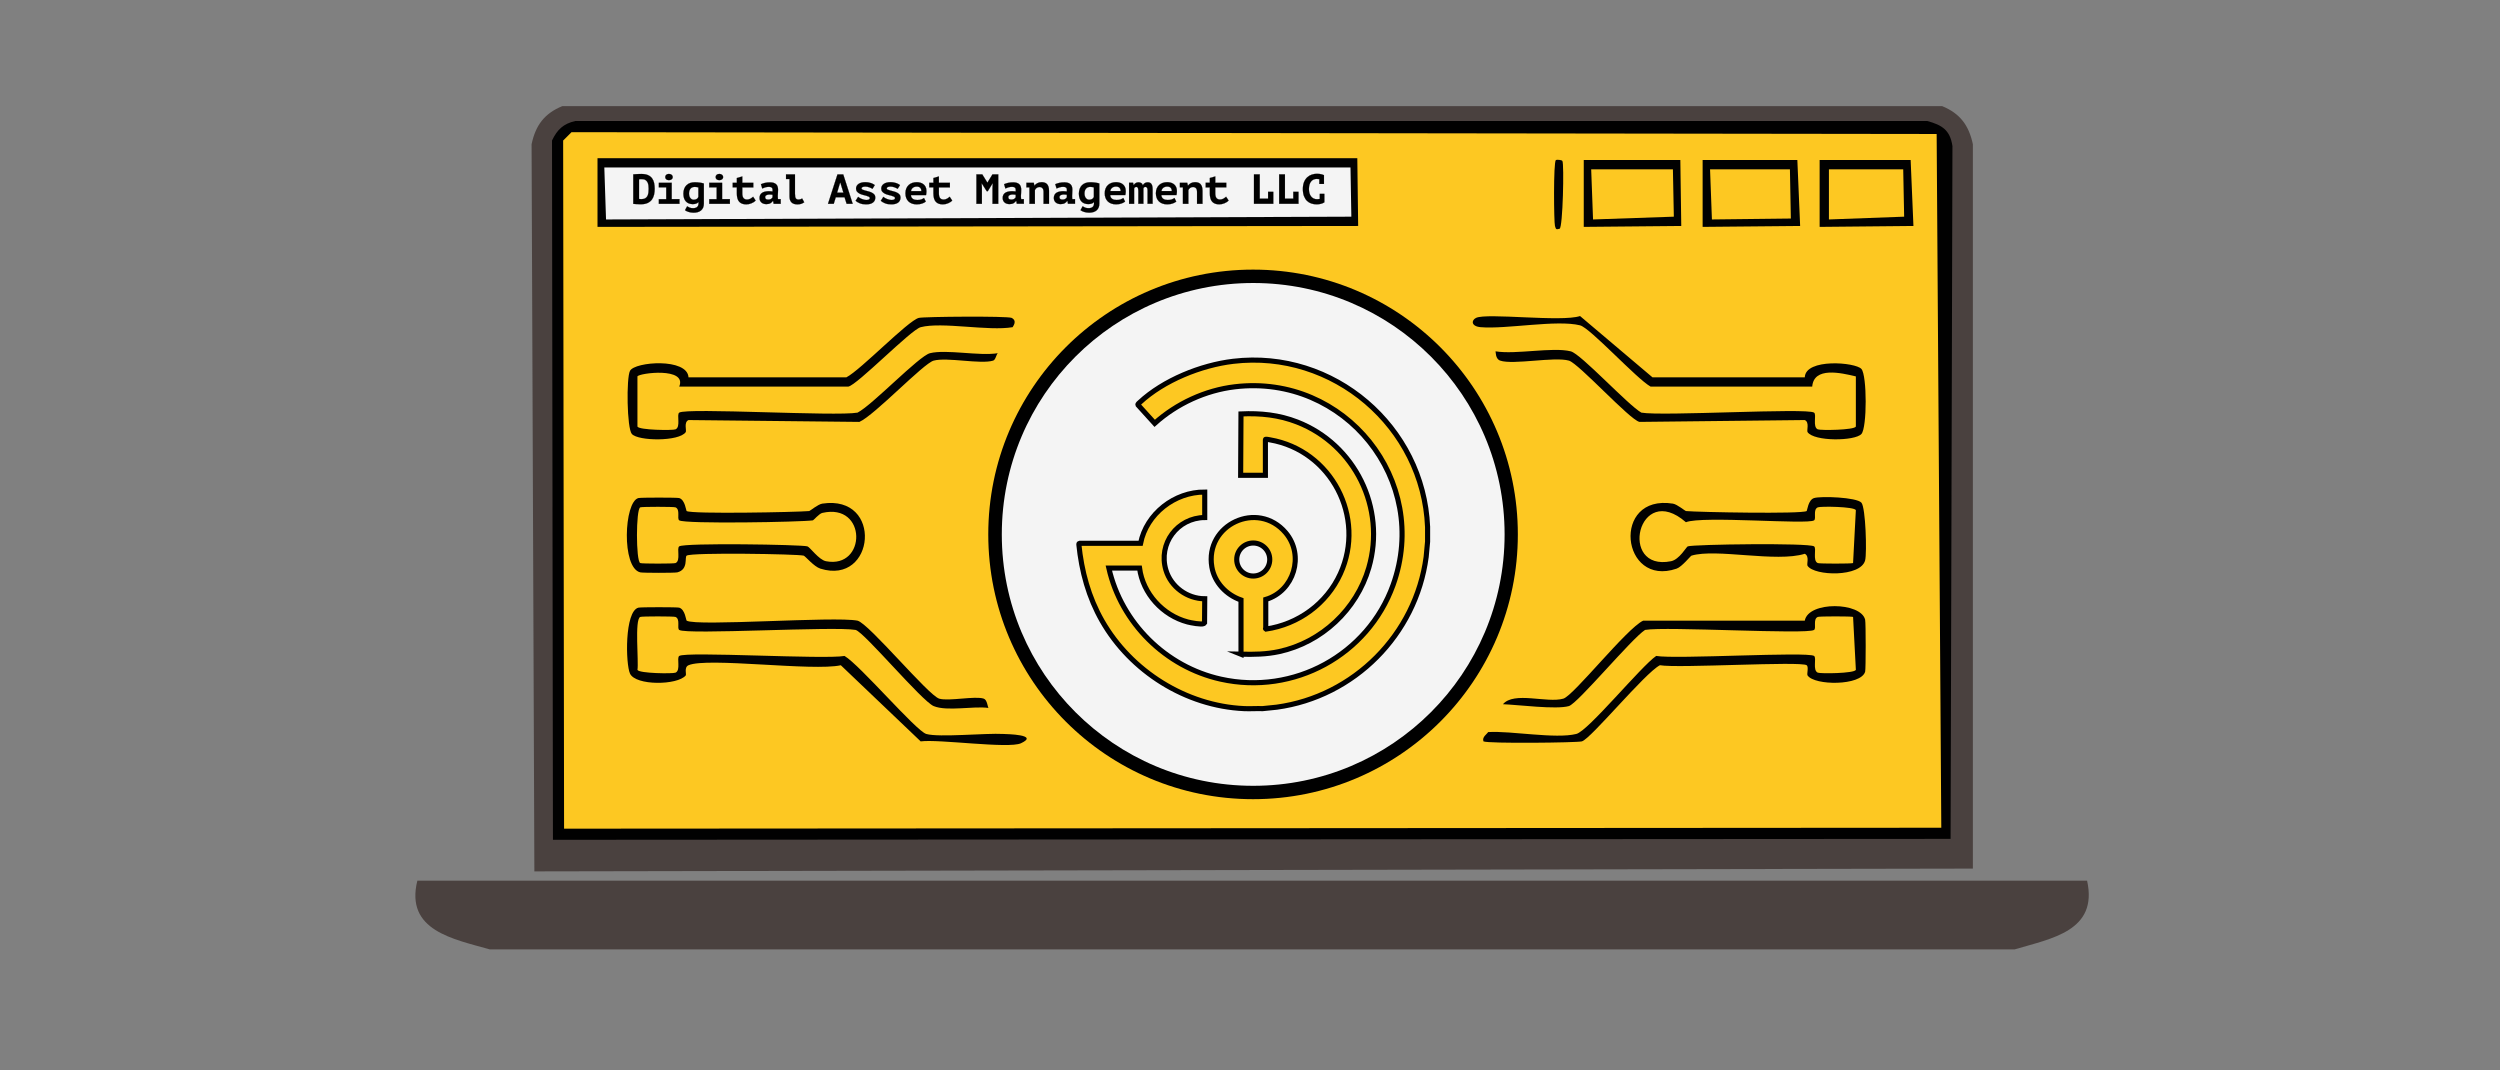 <?xml version="1.0" encoding="UTF-8"?>
<svg id="Layer_1" data-name="Layer 1" xmlns="http://www.w3.org/2000/svg" viewBox="0 0 3423.43 1465.68"><rect x="0" y="0" width="3423.43" height="1465.68" fill="#808080" stroke="none"/>
  <defs>
    <style>
      .cls-1 {
        stroke-width: .25px;
      }

      .cls-1, .cls-2 {
        stroke: #000;
        stroke-miterlimit: 10;
      }

      .cls-3 {
        fill: #010101;
      }

      .cls-4 {
        fill: #f4f4f4;
      }

      .cls-5, .cls-2 {
        fill: #fdc822;
      }

      .cls-6 {
        fill: #4a413f;
      }

      .cls-2 {
        stroke-width: 7px;
      }
    </style>
  </defs>
  <g id="Generative_Object" data-name="Generative Object">
    <path class="cls-6" d="M769.89,145.38h1889.74c24.45,10.03,36.51,26.36,41.97,52.14v991.92l-1969.85,3.82-3.82-995.74c5.51-25.94,17.54-42.09,41.97-52.14Z"/>
    <path class="cls-3" d="M787.69,165.72h1851.59c19.89,5.52,31.12,12.19,34.34,34.34l-2.54,948.68-1913.9,1.27-1.27-957.59c7.18-15.05,15.53-22.92,31.79-26.71Z"/>
    <polygon class="cls-5" points="782.61 180.99 2652 183.53 2658.35 1133.48 772.43 1134.76 771.16 192.43 782.61 180.99"/>
    <g>
      <path class="cls-6" d="M571.5,1205.97h2286.51c15.29,69-48.7,79.06-99.19,94.11H670.7c-49.59-14.17-116.26-25.57-99.19-94.11Z"/>
      <g>
        <g>
          <path class="cls-5" d="M1353.6,969.44c7.56,9.77,17.51,23.4,20.35,35.61-24.23-1.37-88.19,5.06-105.55,0-13.93-4.06-90.93-94.53-111.91-106.82-27.4,4.98-217.09-6.49-226.36,0-3.89,2.72,2.46,19.56-5.09,22.89-3.65,1.61-49.95,1.12-52.14-3.82,1.97-10.67-4.19-68.93,3.82-72.49,2.21-.98,46.11-.97,48.32,0,6.96,3.05,1.66,15.42,5.09,17.8,9.92,6.89,212.44-5.28,241.62,0,12.13,3.53,90.78,97.64,106.82,104.28,18.43,7.63,54.47-.41,75.03,2.54Z"/>
          <path class="cls-3" d="M1353.6,969.44c-20.56-2.95-56.6,5.09-75.03-2.54-16.05-6.64-94.69-100.75-106.82-104.28-29.18-5.28-231.7,6.89-241.62,0-3.43-2.38,1.88-14.75-5.09-17.8-2.21-.97-46.12-.98-48.32,0-8.01,3.55-1.85,61.82-3.82,72.49,2.19,4.94,48.49,5.43,52.14,3.82,7.55-3.33,1.2-20.17,5.09-22.89,9.27-6.49,198.96,4.98,226.36,0,20.98,12.3,97.98,102.76,111.91,106.82,17.36,5.06,81.32-1.37,105.55,0,4.25.24,49.89.76,24.16,12.72-16.8,7.81-112.45-5.87-137.34-2.54l-109.37-104.28c-37.82,8.52-183.02-11.21-208.56,0-6.42,2.82-2.51,12.42-3.82,13.99-11.31,13.53-68.47,14.26-76.3-2.54-6.08-13.05-7.53-85.21,11.45-90.29,3.13-.84,53.29-.84,55.95,0,8.13,2.56,9.29,17.28,10.17,17.8,13.64,8.17,202.75-6.25,233.99,0,15.62,3.89,97.02,102.49,111.91,106.82,13.17,3.84,49.37-4.12,61.04,0,4.58,1.62,5.22,11.25,6.36,12.72Z"/>
        </g>
        <g>
          <path class="cls-5" d="M2037.77,1002.5c4.03-8.07,16-32.97,20.35-38.15,20.51.74,73.01,7.58,90.29,2.54,12.15-3.54,85.71-92.28,104.28-104.28,28-5.06,221.94,6.6,231.45,0,3.43-2.38-1.88-14.75,5.09-17.8,2.21-.97,46.12-.98,48.32,0l3.82,72.49c-2.19,4.94-48.49,5.43-52.14,3.82-7.55-3.33-1.2-20.17-5.09-22.89-8.85-6.2-189.96,4.75-216.19,0-20.58,13.97-93.02,102.75-109.37,106.82-28.76,7.16-89.05-4.51-120.81-2.54Z"/>
          <path class="cls-3" d="M2037.77,1002.5c31.77-1.97,92.05,9.7,120.81,2.54,16.35-4.07,88.78-92.85,109.37-106.82,26.23,4.75,207.33-6.2,216.19,0,3.89,2.72-2.46,19.56,5.09,22.89,3.65,1.61,49.95,1.12,52.14-3.82l-3.82-72.49c-2.21-.98-46.11-.97-48.32,0-6.96,3.05-1.66,15.42-5.09,17.8-9.51,6.6-203.45-5.06-231.45,0-18.57,12-92.13,100.74-104.28,104.28-17.28,5.04-69.78-1.81-90.29-2.54,15.03-17.92,60.41-1.15,82.66-7.63,14.24-4.15,86.64-96.17,109.37-106.82h221.27c4.96-26.94,76.92-25.58,82.66-1.27,1.01,4.28,1,67.8,0,71.21-5.68,19.45-69.43,19.2-78.85,5.09-1.32-1.98,1.9-11.74-1.27-13.99-8.2-5.8-176.47,4.45-200.93,0-20.87,10.87-94.38,100.66-106.82,104.28-6.47,1.88-128.88,3.22-134.8,0-2.29-6,5.03-10.06,6.36-12.72Z"/>
        </g>
        <g>
          <path class="cls-5" d="M1386.66,448.04c-.56,9.21-11.53,26.81-20.35,35.61-25.07,4.16-70.38-5.58-92.83,0-15.06,3.74-79.05,71.16-99.19,81.39-29.46,5.37-234.16-7-244.17,0-3.89,2.72,2.46,19.56-5.09,22.89-3.65,1.61-49.95,1.12-52.14-3.82v-68.67c2.05-4.61,68.45-13.19,57.23,13.99h231.45c12.33-2.14,85.66-77.86,99.19-81.39,29.21-7.62,92.9,5.71,125.9,0Z"/>
          <path class="cls-3" d="M1386.66,448.04c-33,5.71-96.69-7.62-125.9,0-13.53,3.53-86.87,79.24-99.19,81.39h-231.45c11.22-27.17-55.18-18.6-57.23-13.99v68.67c2.19,4.94,48.49,5.43,52.14,3.82,7.55-3.33,1.2-20.17,5.09-22.89,10-7,214.71,5.37,244.17,0,20.15-10.23,84.13-77.64,99.19-81.39,22.46-5.58,67.76,4.16,92.83,0-2.14,2.14-2.95,9.12-6.36,10.17-17.13,5.31-62.93-4.98-81.39,0-14.1,3.81-80.79,74.69-101.74,83.93l-233.99-2.54c-6.79,2.99-2.32,14.35-3.82,16.53-8.97,13.06-64.94,12.42-73.76,2.54-6.79-7.6-7.7-76.8-2.54-86.48,6.75-12.65,78.62-17.93,80.12,8.9h216.19c19.99-10.39,84.29-77.61,99.19-81.39,6.92-1.76,121.41-2.69,127.17,0,8.33,4.32,1.31,12.08,1.27,12.72Z"/>
        </g>
        <g>
          <path class="cls-5" d="M2047.94,481.11c-8.01-10.01-15.71-20.96-20.35-33.06,34.79,3,104.13-10.49,136.07-2.54,13.94,3.47,77.61,73.44,96.65,83.93h221.27c2.22-27.5,39.06-18.94,59.77-13.99v68.67c-2.19,4.94-48.49,5.43-52.14,3.82-7.55-3.33-1.2-20.17-5.09-22.89-9.69-6.78-207.96,5.2-236.54,0-18.68-10.72-82.71-80.46-96.65-83.93-24.82-6.17-75.29,4.61-103.01,0Z"/>
          <path class="cls-3" d="M2047.94,481.11c27.71,4.61,78.19-6.17,103.01,0,13.94,3.47,77.97,73.21,96.65,83.93,28.58,5.2,226.85-6.78,236.54,0,3.89,2.72-2.46,19.56,5.09,22.89,3.65,1.61,49.95,1.12,52.14-3.82v-68.67c-20.71-4.95-57.55-13.52-59.77,13.99h-221.27c-19.04-10.49-82.71-80.46-96.65-83.93-31.94-7.95-101.28,5.54-136.07,2.54-13.23-1.14-13.04-9.45-6.36-12.72,14.7-7.18,117.21,5.98,142.43-2.54l99.19,83.93h208.56c.9-26.36,69.51-20.71,77.57-11.45,7.74,8.88,7.8,80.28,0,89.02-8.81,9.88-64.79,10.52-73.76-2.54-1.5-2.18,2.97-13.54-3.82-16.53l-226.36,2.54c-13.48-2.97-83.22-80.1-96.65-83.93-19.99-5.7-76.32,6.12-94.11,0-6.8-2.34-5.91-12.16-6.36-12.72Z"/>
        </g>
        <g>
          <polygon class="cls-3" points="818.21 216.59 1858.66 216.59 1859.83 309.43 818.21 310.7 818.21 216.59"/>
          <polygon class="cls-4" points="827.54 229.31 1849.33 229.31 1850.5 296.71 829.88 300.52 827.54 229.31"/>
        </g>
        <g>
          <path class="cls-3" d="M874.17,682.03c3.12-.84,53.29-.84,55.95,0,8.13,2.56,9.29,17.28,10.17,17.8,7.2,4.31,149.97,1.55,167.86,0,1.02-.09,11.9-9.27,17.8-10.17,83.85-12.83,72.52,112.52-2.54,89.02-8.92-2.79-20.62-17.15-22.89-17.8-7.7-2.2-153.69-4.63-160.23,0-3.09,2.19,2.78,18.77-12.72,22.89-3.36.89-47.24.88-50.87,0-25.82-6.28-22.2-96.47-2.54-101.74Z"/>
          <path class="cls-5" d="M876.71,694.75c2.21-.98,46.11-.97,48.32,0,6.96,3.05,1.66,15.42,5.09,17.8,7.52,5.22,167.74,2.34,183.12,0,.81-.12,8.54-9.21,12.72-10.17,61.67-14.29,60.78,76.96,5.09,66.13-9.84-1.91-21.92-19.33-25.43-20.35-8.43-2.45-168.31-5.03-175.49,0-3.89,2.72,2.46,19.56-5.09,22.89-2.21.98-46.12.98-48.32,0-5.98-2.65-5.98-73.65,0-76.3Z"/>
        </g>
        <g>
          <path class="cls-3" d="M2484.13,682.03c9.2-2.9,58.38-1.17,64.86,6.36,5.84,6.79,7.62,68.83,5.09,78.85-5.89,23.32-69.26,21.73-78.85,7.63-1.61-2.37,3.03-13.12-3.82-16.53-38.93,12.2-121.36-7.64-155.15,2.54-1.29.39-13.09,15.31-20.35,17.8-76.21,26.23-89.79-102.44-5.09-89.02,5.91.94,16.78,10.08,17.8,10.17,17.55,1.56,158.23,4.25,165.32,0,.88-.53,2.04-15.24,10.17-17.8Z"/>
          <path class="cls-5" d="M2489.22,694.75c3.68-1.62,49.95-1.12,52.14,3.82l-3.82,72.49c-2.21.98-46.11.98-48.32,0-7.55-3.33-1.2-20.17-5.09-22.89-7.08-4.96-164.77-2.81-172.95,0-1.92.66-11.44,18.03-22.89,20.35-72.6,14.67-45.41-110.78,20.35-53.41,22.69-9.07,166.69,3.57,175.49-2.54,3.43-2.38-1.88-14.75,5.09-17.8Z"/>
        </g>
        <g>
          <path class="cls-3" d="M2130.6,219.14c.84-.65,7.81-.4,8.9,1.27,2.55,3.88.62,91.45-3.82,92.83-5.32,1.66-5.04.14-6.36-3.82-1.43-4.28-2.3-87.52,1.27-90.29Z"/>
          <g>
            <polygon class="cls-3" points="2331.53 219.14 2461.24 219.14 2465.06 309.43 2331.53 310.7 2331.53 219.14"/>
            <polygon class="cls-5" points="2341.7 231.85 2451.07 231.85 2452.34 299.25 2344.25 300.52 2341.7 231.85"/>
          </g>
          <g>
            <polygon class="cls-3" points="2168.75 219.14 2301.01 219.14 2302.28 309.43 2168.75 310.7 2168.75 219.14"/>
            <polygon class="cls-5" points="2178.93 231.85 2290.83 231.85 2292.11 296.71 2181.47 300.52 2178.93 231.85"/>
          </g>
          <g>
            <polygon class="cls-3" points="2491.76 219.14 2616.39 219.14 2620.2 309.43 2491.76 310.7 2491.76 219.14"/>
            <polygon class="cls-5" points="2504.48 231.85 2606.21 231.85 2607.49 296.71 2504.48 300.52 2504.48 231.85"/>
          </g>
        </g>
      </g>
    </g>
  </g>
  <circle cx="1715.9" cy="731.79" r="362.59"/>
  <g>
    <circle class="cls-4" cx="1716.1" cy="731.8" r="344.26"/>
    <g>
      <path class="cls-2" d="M1954.9,721.56v20.06l-1.97,21.19c-14.14,106.08-98.55,191.11-204.64,205.6l-19.28,1.97c-8.4-.29-16.91.38-25.31,0-79.75-3.64-155.13-51.15-194.46-120.03-18.6-32.58-28.17-67.83-31.93-105.15-.05-.4.49-1.19.73-1.19h83.81c8.1-40.51,46.75-70.49,87.88-70.2v34.87c-37.43.31-63.99,35.78-53.14,72,6.89,23,29.11,39.2,53.14,39.27l-.25,32.94c-.26.33-.56.79-.91.99-3.13,1.87-18.13-1.09-22.24-2.17-33.97-8.98-61.26-38.73-65.9-73.79h-42.03c17.09,75.31,78,135.34,153.3,152.11,99.9,22.25,201.45-33.1,235.94-128.94,51.61-143.44-66.08-289.31-216.54-271.45-40.38,4.79-79.83,23.03-109.91,50.08l-22.95-25.31c-.51-.99,1.68-2.63,2.43-3.33,32.73-30.4,83.95-51.05,128.04-56.31,137.16-16.34,260.54,89.31,266.19,226.79Z"/>
      <path class="cls-2" d="M1699.39,895.88v-74.26c-20.03-6.99-36.21-23.81-39.9-45.11-10.07-58.1,62.83-92.12,101.02-47.06,26.27,31.01,11.34,80.09-27.21,91.44v39.4c0,.18-.94.45.23,1.18,44.54-6.56,83.2-34.77,101.9-75.75,35.45-77.67-12.49-168.92-96.32-183.41-.99-.17-6.3-1.39-6.3-.39v48.95h-33.91l.47-84.06c26.74-1.23,52.05,1.38,77.01,11.11,78.91,30.76,121.8,117.61,98.02,199.51-16.61,57.22-64.64,102.25-122.96,114.87-17.37,3.76-34.35,3.95-52.08,3.57h0ZM1738.76,766.19c0-12.49-10.12-22.61-22.61-22.61s-22.61,10.12-22.61,22.61,10.12,22.61,22.61,22.61,22.61-10.12,22.61-22.61Z"/>
    </g>
  </g>
  <g>
    <path class="cls-1" d="M867.18,238.8c.35-.04.95-.1,1.81-.17s1.84-.14,2.93-.2,2.22-.11,3.39-.14c1.17-.04,2.21-.06,3.13-.06,3.57,0,6.52.52,8.86,1.55,2.34,1.04,4.19,2.46,5.55,4.29,1.36,1.82,2.31,3.97,2.85,6.44s.81,5.17.81,8.08c0,2.65-.27,5.23-.81,7.77s-1.51,4.78-2.9,6.76c-1.4,1.97-3.34,3.57-5.81,4.77-2.47,1.21-5.65,1.81-9.52,1.81-.61,0-1.4-.02-2.36-.06s-1.94-.09-2.93-.14-1.96-.12-2.88-.17c-.92-.06-1.63-.12-2.13-.2v-40.32ZM878.74,245.24c-.73,0-1.44.03-2.13.09s-1.21.11-1.55.14v26.98c.15.04.38.07.69.09.31.02.62.04.95.06s.64.04.95.06c.31.02.56.03.75.03,2.22,0,4-.41,5.32-1.24s2.31-1.91,2.96-3.25,1.07-2.86,1.27-4.54.29-3.37.29-5.06c0-1.46-.09-2.97-.26-4.54-.17-1.57-.58-3.01-1.21-4.31s-1.58-2.38-2.85-3.22c-1.27-.84-2.99-1.27-5.18-1.27h0Z"/>
    <path class="cls-1" d="M902.21,272.74h10.12v-16.11h-10.12v-6.33h17.6v22.43h10.64v6.33h-28.24v-6.33ZM910.95,242.48c0-1.19.44-2.2,1.32-3.05.88-.84,2.11-1.27,3.68-1.27s2.9.42,3.85,1.27,1.44,1.86,1.44,3.05-.48,2.23-1.44,3.02-2.24,1.18-3.85,1.18-2.8-.39-3.68-1.18c-.88-.79-1.32-1.79-1.32-3.02Z"/>
    <path class="cls-1" d="M963.81,279.07c0,2.07-.35,3.87-1.06,5.41-.71,1.53-1.69,2.81-2.93,3.82-1.25,1.02-2.72,1.76-4.43,2.24s-3.58.72-5.61.72c-1.38,0-2.67-.11-3.88-.32s-2.32-.49-3.34-.83c-1.02-.35-1.91-.72-2.67-1.12s-1.38-.8-1.84-1.18l2.88-5.29c.92.61,2.02,1.2,3.31,1.75s2.9.83,4.86.83c2.42,0,4.26-.56,5.52-1.67,1.27-1.11,1.9-2.7,1.9-4.77v-1.84h-.23c-.69.92-1.71,1.6-3.05,2.04-1.34.44-2.9.66-4.66.66s-3.54-.29-5.09-.86c-1.55-.58-2.9-1.45-4.06-2.62-1.15-1.17-2.04-2.66-2.67-4.46-.63-1.8-.95-3.91-.95-6.33s.37-4.77,1.12-6.73c.75-1.96,1.8-3.59,3.16-4.92,1.36-1.32,2.99-2.32,4.89-2.99s4.02-1.01,6.36-1.01c1.23,0,2.45.05,3.68.14,1.23.1,2.39.22,3.48.37,1.09.15,2.1.34,3.02.55s1.69.43,2.3.66v27.72h0ZM950.01,273.54c1.46,0,2.77-.33,3.94-.98,1.17-.65,1.97-1.63,2.39-2.93v-12.94c-.54-.23-1.29-.41-2.27-.55s-1.91-.2-2.79-.2c-1.07,0-2.08.17-3.02.52-.94.35-1.76.89-2.47,1.64-.71.75-1.27,1.69-1.67,2.82-.4,1.13-.6,2.48-.6,4.06,0,1.38.17,2.61.52,3.68.35,1.07.82,1.97,1.44,2.7s1.3,1.27,2.07,1.64c.77.36,1.59.55,2.47.55Z"/>
    <path class="cls-1" d="M971.23,272.74h10.12v-16.11h-10.12v-6.33h17.6v22.43h10.64v6.33h-28.24v-6.33ZM979.97,242.48c0-1.19.44-2.2,1.32-3.05.88-.84,2.11-1.27,3.68-1.27s2.9.42,3.85,1.27c.96.84,1.44,1.86,1.44,3.05s-.48,2.23-1.44,3.02-2.24,1.18-3.85,1.18-2.8-.39-3.68-1.18c-.88-.79-1.32-1.79-1.32-3.02Z"/>
    <path class="cls-1" d="M1009.02,256.63h-5.69v-6.33h5.69v-6.56l7.48-2.13v8.69h15.07v6.33h-15.07v8.23c0,2.95.56,5.09,1.67,6.41,1.11,1.32,2.67,1.98,4.66,1.98,1.04,0,1.97-.12,2.82-.37.84-.25,1.6-.57,2.27-.95s1.28-.81,1.84-1.27c.56-.46,1.06-.88,1.52-1.27l3.45,5.18c-.65.77-1.47,1.47-2.44,2.1s-2.03,1.19-3.16,1.67-2.31.85-3.54,1.12c-1.23.27-2.43.4-3.62.4-4.29,0-7.53-1.2-9.69-3.59-2.17-2.4-3.25-6.2-3.25-11.42v-8.23h0Z"/>
    <path class="cls-1" d="M1042.03,252.26c1.53-.69,3.31-1.28,5.32-1.78,2.01-.5,4.4-.75,7.16-.75,1.99,0,3.69.24,5.09.72s2.53,1.16,3.39,2.04,1.49,1.94,1.87,3.16.58,2.61.58,4.14c0,1.96-.07,3.62-.2,5-.13,1.38-.2,2.61-.2,3.68,0,.81.04,1.71.12,2.7.08.54.13,1.05.17,1.55h3.74v6.33h-9.66l-.76-3.91h-.29c-.76,1.19-1.85,2.21-3.26,3.08s-3.32,1.29-5.72,1.29c-2.86,0-5.13-.77-6.8-2.3-1.68-1.53-2.52-3.57-2.52-6.1,0-1.61.3-3,.89-4.17s1.45-2.13,2.57-2.88c1.12-.75,2.48-1.3,4.06-1.67s3.34-.55,5.29-.55c.69,0,1.41.04,2.17.12.76.08,1.69.15,2.8.23.07-.38.11-.77.11-1.15v-1.09c0-1.46-.42-2.5-1.26-3.13s-2.07-.95-3.71-.95c-1.94,0-3.69.25-5.25.75-1.56.5-2.87,1-3.94,1.5l-1.77-5.87h0ZM1051.82,273.37c1.82,0,3.18-.34,4.1-1.01.91-.67,1.57-1.39,1.99-2.16v-3.45c-.38-.08-.95-.16-1.71-.26-.76-.1-1.57-.14-2.44-.14-.72,0-1.44.07-2.16.2s-1.37.35-1.93.63c-.57.29-1.02.66-1.37,1.12-.34.46-.51,1.02-.51,1.67,0,1.07.31,1.91.94,2.5s1.66.89,3.1.89h0Z"/>
    <path class="cls-1" d="M1076.37,238.8h12.25v26.57c0,2.95.36,5,1.09,6.15.73,1.15,1.9,1.73,3.51,1.73,1.19,0,2.17-.12,2.93-.37s1.53-.6,2.3-1.06l2.82,5.18c-.65.42-1.3.81-1.96,1.18-.65.36-1.34.67-2.07.92s-1.52.44-2.39.58-1.83.2-2.9.2c-3.6,0-6.31-.92-8.11-2.76-1.8-1.84-2.7-4.45-2.7-7.82v-24.16h-4.77v-6.33Z"/>
    <path class="cls-1" d="M1156.49,270.15h-12.02l-2.76,8.92h-7.88l13-40.26h7.88l12.94,40.26h-8.28l-2.88-8.92h0ZM1146.31,263.82h8.63l-4.08-13.46h-.52l-4.03,13.46Z"/>
    <path class="cls-1" d="M1191.12,271.13c0-.77-.47-1.38-1.41-1.84-.94-.46-2.1-.88-3.48-1.27s-2.9-.78-4.54-1.18c-1.65-.4-3.16-.96-4.54-1.67s-2.54-1.61-3.48-2.7c-.94-1.09-1.41-2.5-1.41-4.23,0-1.42.32-2.67.95-3.74s1.5-1.98,2.59-2.73,2.4-1.31,3.91-1.7,3.15-.58,4.92-.58c1.88,0,3.53.13,4.95.4,1.42.27,2.66.59,3.71.98s1.96.81,2.7,1.29c.75.48,1.39.91,1.93,1.29l-3.16,5.12c-.58-.35-1.24-.7-1.98-1.06-.75-.36-1.53-.7-2.36-1.01s-1.69-.56-2.59-.75-1.79-.29-2.67-.29c-1.61,0-2.91.21-3.91.63-1,.42-1.5,1.07-1.5,1.96,0,.69.47,1.25,1.41,1.67.94.42,2.1.81,3.48,1.18s2.9.76,4.54,1.18c1.65.42,3.16.97,4.54,1.64s2.54,1.54,3.48,2.62c.94,1.07,1.41,2.45,1.41,4.14,0,2.91-1.06,5.21-3.19,6.87-2.13,1.67-5.28,2.5-9.46,2.5-3.3,0-6.14-.49-8.54-1.47-2.4-.98-4.32-2.12-5.78-3.42l3.45-5.41c.5.42,1.16.89,1.98,1.41.82.52,1.75.99,2.79,1.41,1.04.42,2.14.78,3.31,1.06s2.33.43,3.48.43c1.23,0,2.28-.21,3.16-.63s1.32-1.13,1.32-2.13Z"/>
    <path class="cls-1" d="M1225.63,271.13c0-.77-.47-1.38-1.41-1.84-.94-.46-2.1-.88-3.48-1.27s-2.9-.78-4.54-1.18c-1.65-.4-3.16-.96-4.54-1.67s-2.54-1.61-3.48-2.7c-.94-1.09-1.41-2.5-1.41-4.23,0-1.42.32-2.67.95-3.74s1.5-1.98,2.59-2.73,2.4-1.31,3.91-1.7c1.51-.38,3.15-.58,4.92-.58,1.88,0,3.53.13,4.95.4,1.42.27,2.66.59,3.71.98s1.96.81,2.7,1.29c.75.48,1.39.91,1.93,1.29l-3.16,5.12c-.58-.35-1.24-.7-1.98-1.06-.75-.36-1.53-.7-2.36-1.01s-1.69-.56-2.59-.75-1.79-.29-2.67-.29c-1.61,0-2.91.21-3.91.63-1,.42-1.5,1.07-1.5,1.96,0,.69.47,1.25,1.41,1.67.94.42,2.1.81,3.48,1.18s2.9.76,4.54,1.18c1.65.42,3.16.97,4.54,1.64s2.54,1.54,3.48,2.62c.94,1.07,1.41,2.45,1.41,4.14,0,2.91-1.06,5.21-3.19,6.87-2.13,1.67-5.28,2.5-9.46,2.5-3.3,0-6.14-.49-8.54-1.47-2.4-.98-4.32-2.12-5.78-3.42l3.45-5.41c.5.42,1.16.89,1.98,1.41.82.52,1.75.99,2.79,1.41,1.04.42,2.14.78,3.31,1.06s2.33.43,3.48.43c1.23,0,2.28-.21,3.16-.63s1.32-1.13,1.32-2.13Z"/>
    <path class="cls-1" d="M1267.74,276.02c-.5.46-1.14.91-1.93,1.35s-1.71.85-2.76,1.24-2.21.69-3.48.92c-1.27.23-2.61.35-4.03.35-2.45,0-4.65-.35-6.59-1.04-1.94-.69-3.58-1.7-4.92-3.02s-2.37-2.91-3.08-4.77-1.06-3.98-1.06-6.36c0-2.53.4-4.75,1.21-6.64.81-1.9,1.91-3.48,3.31-4.75s3.04-2.21,4.92-2.85c1.88-.63,3.91-.95,6.1-.95,1.46,0,2.96.19,4.52.58s2.98,1.04,4.29,1.98,2.37,2.2,3.19,3.77c.82,1.57,1.24,3.57,1.24,5.98,0,1.65-.19,3.43-.58,5.35h-20.71c.04,1.23.3,2.26.78,3.11s1.11,1.53,1.9,2.07c.79.54,1.69.93,2.7,1.18,1.02.25,2.1.37,3.25.37,2.3,0,4.19-.27,5.67-.81,1.48-.54,2.67-1.19,3.59-1.96l2.47,4.89h0ZM1255.31,255.48c-1,0-1.94.14-2.82.41-.88.27-1.68.67-2.39,1.2s-1.29,1.18-1.75,1.96-.73,1.66-.81,2.64h14.15c0-1.91-.53-3.43-1.58-4.54-1.05-1.11-2.66-1.67-4.8-1.67h0Z"/>
    <path class="cls-1" d="M1278.2,256.63h-5.69v-6.33h5.69v-6.56l7.48-2.13v8.69h15.07v6.33h-15.07v8.23c0,2.95.56,5.09,1.67,6.41s2.67,1.98,4.66,1.98c1.04,0,1.97-.12,2.82-.37s1.6-.57,2.27-.95,1.28-.81,1.84-1.27c.56-.46,1.06-.88,1.52-1.27l3.45,5.18c-.65.77-1.47,1.47-2.44,2.1s-2.03,1.19-3.16,1.67-2.31.85-3.54,1.12c-1.23.27-2.43.4-3.62.4-4.29,0-7.53-1.2-9.69-3.59s-3.25-6.2-3.25-11.42v-8.23h0Z"/>
  </g>
  <g>
    <path class="cls-1" d="M1359.12,257.58l.29-6.27h-.35l-6.44,10.53h-1.38l-6.73-10.53h-.29l.35,5.64v22.09h-7.48v-40.26h8l6.9,11.16h.23l6.84-11.16h7.94v40.26h-7.88v-21.45h0Z"/>
    <path class="cls-1" d="M1374.99,252.23c1.53-.69,3.31-1.28,5.32-1.78,2.01-.5,4.4-.75,7.16-.75,1.99,0,3.69.24,5.09.72,1.4.48,2.53,1.16,3.39,2.04s1.49,1.94,1.87,3.16.58,2.61.58,4.14c0,1.96-.07,3.62-.2,5s-.2,2.61-.2,3.68c0,.81.04,1.71.12,2.7.08.54.13,1.05.17,1.55h3.74v6.33h-9.66l-.76-3.91h-.29c-.76,1.19-1.85,2.21-3.26,3.08-1.41.86-3.31,1.29-5.72,1.29-2.86,0-5.13-.77-6.8-2.3-1.68-1.53-2.52-3.57-2.52-6.1,0-1.61.3-3,.89-4.17s1.45-2.13,2.57-2.88c1.12-.75,2.48-1.3,4.06-1.67,1.58-.36,3.34-.55,5.29-.55.69,0,1.41.04,2.17.12.76.08,1.69.15,2.8.23.07-.38.11-.77.11-1.15v-1.09c0-1.46-.42-2.5-1.26-3.13-.84-.63-2.07-.95-3.71-.95-1.94,0-3.69.25-5.25.75-1.56.5-2.87,1-3.94,1.5l-1.77-5.87h0ZM1384.78,273.34c1.82,0,3.18-.34,4.1-1.01.91-.67,1.57-1.39,1.99-2.16v-3.45c-.38-.08-.95-.16-1.71-.26-.76-.1-1.57-.14-2.44-.14-.72,0-1.44.07-2.16.2-.72.13-1.37.35-1.93.63-.57.29-1.02.66-1.37,1.12-.34.46-.51,1.02-.51,1.67,0,1.07.31,1.91.94,2.5.63.59,1.66.89,3.1.89h0Z"/>
    <path class="cls-1" d="M1405.53,250.28h10.07l.86,3.8h.23c.88-1.23,2.15-2.3,3.8-3.22,1.65-.92,3.62-1.38,5.92-1.38,1.42,0,2.75.19,4,.58s2.31,1.02,3.19,1.9,1.58,2.08,2.1,3.59.78,3.38.78,5.61v17.89h-7.48v-16.34c0-2.34-.53-4.03-1.58-5.06s-2.39-1.55-4-1.55c-1.42,0-2.71.41-3.88,1.24-1.17.82-1.97,1.85-2.39,3.08v18.64h-7.48v-22.43h-4.14v-6.33h0Z"/>
    <path class="cls-1" d="M1445.05,252.23c1.53-.69,3.31-1.28,5.32-1.78,2.01-.5,4.4-.75,7.16-.75,1.99,0,3.69.24,5.09.72,1.4.48,2.53,1.16,3.39,2.04s1.49,1.94,1.87,3.16.58,2.61.58,4.14c0,1.96-.07,3.62-.2,5-.13,1.38-.2,2.61-.2,3.68,0,.81.04,1.71.12,2.7.08.54.13,1.05.17,1.55h3.74v6.33h-9.66l-.76-3.91h-.29c-.76,1.19-1.85,2.21-3.26,3.08-1.41.86-3.32,1.29-5.72,1.29-2.86,0-5.13-.77-6.8-2.3-1.68-1.53-2.52-3.57-2.52-6.1,0-1.61.3-3,.89-4.17s1.45-2.13,2.57-2.88c1.12-.75,2.48-1.3,4.06-1.67,1.58-.36,3.34-.55,5.29-.55.69,0,1.41.04,2.17.12s1.69.15,2.8.23c.07-.38.11-.77.11-1.15v-1.09c0-1.46-.42-2.5-1.26-3.13s-2.07-.95-3.71-.95c-1.94,0-3.69.25-5.25.75-1.56.5-2.87,1-3.94,1.5l-1.77-5.87h0ZM1454.84,273.34c1.82,0,3.18-.34,4.1-1.01.91-.67,1.57-1.39,1.99-2.16v-3.45c-.38-.08-.95-.16-1.71-.26-.76-.1-1.57-.14-2.44-.14-.72,0-1.44.07-2.16.2-.72.13-1.37.35-1.93.63-.57.29-1.02.66-1.37,1.12s-.51,1.02-.51,1.67c0,1.07.31,1.91.94,2.5.63.59,1.66.89,3.1.89h0Z"/>
    <path class="cls-1" d="M1505.39,279.04c0,2.07-.35,3.87-1.06,5.41-.71,1.53-1.69,2.81-2.93,3.82s-2.72,1.76-4.43,2.24c-1.71.48-3.58.72-5.61.72-1.38,0-2.67-.11-3.88-.32-1.21-.21-2.32-.49-3.34-.83s-1.91-.72-2.67-1.12-1.38-.8-1.84-1.18l2.88-5.29c.92.61,2.02,1.2,3.31,1.75s2.9.83,4.86.83c2.42,0,4.26-.56,5.52-1.67,1.27-1.11,1.9-2.7,1.9-4.77v-1.84h-.23c-.69.92-1.71,1.6-3.05,2.04s-2.9.66-4.66.66-3.54-.29-5.09-.86c-1.55-.58-2.9-1.45-4.06-2.62s-2.04-2.66-2.67-4.46c-.63-1.8-.95-3.91-.95-6.33s.37-4.77,1.12-6.73,1.8-3.59,3.16-4.92,2.99-2.32,4.89-2.99,4.02-1.01,6.36-1.01c1.23,0,2.45.05,3.68.14,1.23.1,2.39.22,3.48.37,1.09.15,2.1.34,3.02.55s1.69.43,2.3.66v27.72h0ZM1491.58,273.51c1.46,0,2.77-.33,3.94-.98,1.17-.65,1.97-1.63,2.39-2.93v-12.94c-.54-.23-1.29-.41-2.27-.55s-1.91-.2-2.79-.2c-1.07,0-2.08.17-3.02.52-.94.35-1.76.89-2.47,1.64-.71.75-1.27,1.69-1.67,2.82-.4,1.13-.6,2.48-.6,4.06,0,1.38.17,2.61.52,3.68.35,1.07.82,1.97,1.44,2.7.61.73,1.3,1.27,2.07,1.64s1.59.55,2.47.55h0Z"/>
    <path class="cls-1" d="M1540.65,275.99c-.5.46-1.14.91-1.93,1.35-.79.44-1.71.85-2.76,1.24s-2.21.69-3.48.92-2.61.35-4.03.35c-2.45,0-4.65-.35-6.59-1.04-1.94-.69-3.58-1.7-4.92-3.02s-2.37-2.91-3.08-4.77c-.71-1.86-1.06-3.98-1.06-6.36,0-2.53.4-4.75,1.21-6.64.81-1.9,1.91-3.48,3.31-4.75s3.04-2.21,4.92-2.85c1.88-.63,3.91-.95,6.1-.95,1.46,0,2.96.19,4.52.58,1.55.38,2.98,1.04,4.29,1.98,1.3.94,2.37,2.2,3.19,3.77.82,1.57,1.24,3.57,1.24,5.98,0,1.65-.19,3.43-.58,5.35h-20.71c.04,1.23.3,2.26.78,3.11.48.84,1.11,1.53,1.9,2.07s1.69.93,2.7,1.18c1.02.25,2.1.37,3.25.37,2.3,0,4.19-.27,5.67-.81,1.48-.54,2.67-1.19,3.59-1.96l2.47,4.89h0ZM1528.22,255.45c-1,0-1.94.14-2.82.41s-1.68.67-2.39,1.2-1.29,1.18-1.75,1.96-.73,1.66-.81,2.64h14.15c0-1.91-.53-3.43-1.58-4.54s-2.66-1.67-4.8-1.67h0Z"/>
    <path class="cls-1" d="M1558.82,279.04v-17.6c0-1.15-.08-2.08-.23-2.79-.15-.71-.35-1.27-.6-1.67s-.56-.67-.92-.81-.74-.2-1.12-.2c-.65,0-1.26.21-1.81.63-.56.42-.93.96-1.12,1.61v20.82h-6.9v-28.76h5.46l.81,3.16h.17c.58-1.11,1.42-2.02,2.53-2.73,1.11-.71,2.42-1.06,3.91-1.06,1.27,0,2.47.31,3.62.92,1.15.61,1.94,1.69,2.36,3.22.58-1.34,1.46-2.37,2.65-3.08,1.19-.71,2.47-1.06,3.85-1.06,1.04,0,1.97.14,2.79.43s1.54.8,2.16,1.52c.61.73,1.08,1.72,1.41,2.96s.49,2.85.49,4.8v19.67h-6.9v-18.41c0-1.73-.28-2.93-.83-3.62s-1.24-1.04-2.04-1.04c-.69,0-1.28.16-1.78.49-.5.33-.84.85-1.04,1.58v20.99h-6.9Z"/>
    <path class="cls-1" d="M1610.7,275.99c-.5.46-1.14.91-1.93,1.35s-1.71.85-2.76,1.24-2.21.69-3.48.92c-1.27.23-2.61.35-4.03.35-2.45,0-4.65-.35-6.59-1.04-1.94-.69-3.58-1.7-4.92-3.02s-2.37-2.91-3.08-4.77c-.71-1.86-1.06-3.98-1.06-6.36,0-2.53.4-4.75,1.21-6.64.81-1.9,1.91-3.48,3.31-4.75s3.04-2.21,4.92-2.85c1.88-.63,3.91-.95,6.1-.95,1.46,0,2.96.19,4.52.58,1.55.38,2.98,1.04,4.29,1.98s2.37,2.2,3.19,3.77c.82,1.57,1.24,3.57,1.24,5.98,0,1.65-.19,3.43-.58,5.35h-20.71c.04,1.23.3,2.26.78,3.11.48.84,1.11,1.53,1.9,2.07s1.69.93,2.7,1.18c1.02.25,2.1.37,3.25.37,2.3,0,4.19-.27,5.67-.81,1.48-.54,2.67-1.19,3.59-1.96l2.47,4.89h0ZM1598.28,255.45c-1,0-1.94.14-2.82.41s-1.68.67-2.39,1.2-1.29,1.18-1.75,1.96-.73,1.66-.81,2.64h14.15c0-1.91-.53-3.43-1.58-4.54s-2.66-1.67-4.8-1.67Z"/>
    <path class="cls-1" d="M1615.71,250.28h10.07l.86,3.8h.23c.88-1.23,2.15-2.3,3.8-3.22s3.62-1.38,5.92-1.38c1.42,0,2.75.19,4,.58s2.31,1.02,3.19,1.9c.88.88,1.58,2.08,2.1,3.59s.78,3.38.78,5.61v17.89h-7.48v-16.34c0-2.34-.53-4.03-1.58-5.06s-2.39-1.55-4-1.55c-1.42,0-2.71.41-3.88,1.24-1.17.82-1.97,1.85-2.39,3.08v18.64h-7.48v-22.43h-4.14v-6.33h0Z"/>
    <path class="cls-1" d="M1656.71,256.6h-5.69v-6.33h5.69v-6.56l7.48-2.13v8.69h15.07v6.33h-15.07v8.23c0,2.95.56,5.09,1.67,6.41,1.11,1.32,2.67,1.98,4.66,1.98,1.04,0,1.97-.12,2.82-.37.84-.25,1.6-.57,2.27-.95s1.28-.81,1.84-1.27c.56-.46,1.06-.88,1.52-1.27l3.45,5.18c-.65.77-1.47,1.47-2.44,2.1-.98.63-2.03,1.19-3.16,1.67s-2.31.85-3.54,1.12c-1.23.27-2.43.4-3.62.4-4.29,0-7.53-1.2-9.69-3.59s-3.25-6.2-3.25-11.42v-8.23h0Z"/>
    <path class="cls-1" d="M1736.49,262.64h7.13v16.39h-26.46v-40.26h7.88v33.25h11.45v-9.38h0Z"/>
    <path class="cls-1" d="M1771,262.64h7.13v16.39h-26.46v-40.26h7.88v33.25h11.45v-9.38h0Z"/>
    <path class="cls-1" d="M1807.24,265.52h6.33v11.5c-1.23.88-2.79,1.57-4.69,2.07s-3.84.75-5.84.75c-2.53,0-4.94-.37-7.22-1.12-2.28-.75-4.29-1.96-6.01-3.62s-3.11-3.83-4.14-6.5c-1.04-2.67-1.55-5.9-1.55-9.69s.58-7.26,1.75-9.92c1.17-2.67,2.67-4.81,4.52-6.44,1.84-1.63,3.89-2.8,6.15-3.51,2.26-.71,4.49-1.06,6.67-1.06,2.3,0,4.25.19,5.84.58s2.9.82,3.94,1.32v11.96h-6.33v-6.56c-1.19-.19-2.42-.29-3.68-.29-1.5,0-2.89.28-4.17.83-1.28.56-2.41,1.41-3.36,2.56s-1.71,2.6-2.24,4.34-.81,3.81-.81,6.18c0,2.07.25,3.96.75,5.67.5,1.71,1.23,3.17,2.19,4.4.96,1.23,2.13,2.18,3.51,2.85s2.95,1.01,4.72,1.01c1.27,0,2.49-.12,3.68-.35v-6.96h0Z"/>
  </g>
</svg>